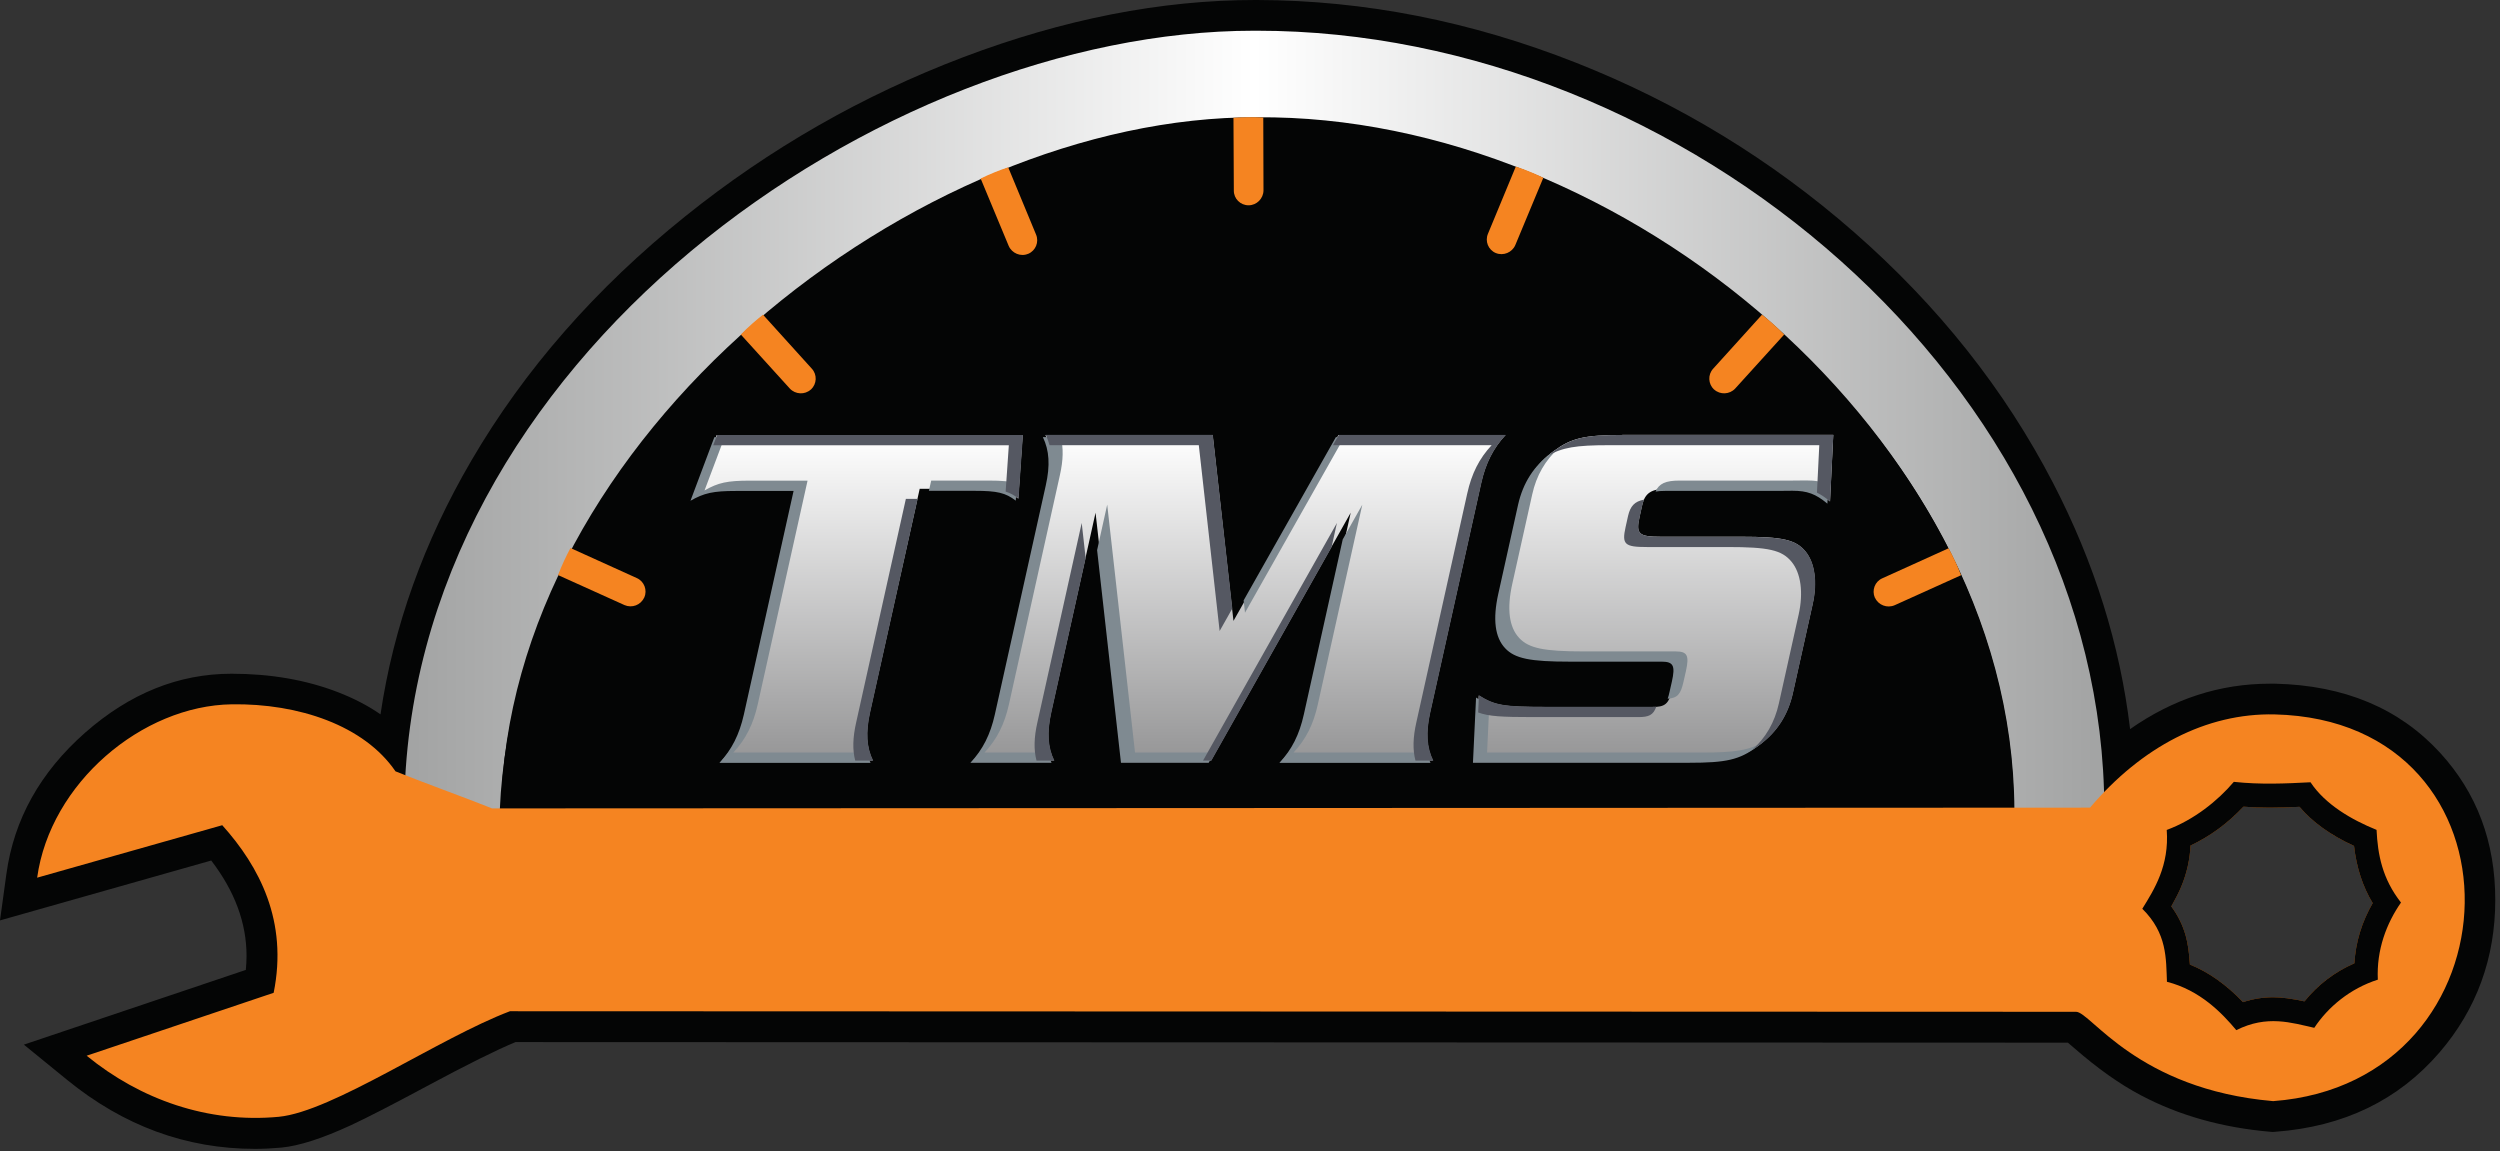 <?xml version="1.0" encoding="UTF-8" standalone="no"?>
<!DOCTYPE svg PUBLIC "-//W3C//DTD SVG 1.1//EN" "http://www.w3.org/Graphics/SVG/1.1/DTD/svg11.dtd">
<svg width="100%" height="100%" viewBox="0 0 354 163" version="1.1" xmlns="http://www.w3.org/2000/svg" xmlns:xlink="http://www.w3.org/1999/xlink" xml:space="preserve" xmlns:serif="http://www.serif.com/" style="fill-rule:evenodd;clip-rule:evenodd;stroke-linejoin:round;stroke-miterlimit:2;">
    <rect x="0" y="0" width="354" height="163" fill="#333333" stroke="none"/>
    <g transform="matrix(1,0,0,1,-3.52,-2.94)">
        <path d="M324.91,117.31C323.62,117.31 322.38,117.26 321.19,117.17C318.96,119.54 316.46,121.37 313.7,122.67C313.61,124.64 313.18,126.56 312.41,128.44C312.08,129.24 311.6,130.19 310.98,131.29C311.93,132.57 312.61,133.97 313.03,135.48C313.31,136.5 313.51,137.85 313.61,139.52C316.25,140.58 318.76,142.35 321.13,144.84C322.52,144.38 323.95,144.15 325.41,144.15C326.56,144.15 328.03,144.34 329.83,144.73C331.75,142.36 334.11,140.56 336.9,139.34C337.08,136.36 337.94,133.51 339.49,130.82C338.08,128.49 337.2,125.8 336.85,122.73C333.52,121.2 330.95,119.35 329.13,117.19C327.37,117.27 325.95,117.31 324.89,117.31M181.3,2.94L181.52,2.94C196.75,2.98 211.82,5.95 226.73,11.84C241.23,17.57 254.33,25.56 266.05,35.81C277.98,46.25 287.38,58.1 294.24,71.34C300.09,82.63 303.72,94.25 305.14,106.18C311.25,101.9 317.85,99.75 324.94,99.75L325.69,99.75C335.49,99.98 343.28,103.25 349.04,109.54C354.25,115.23 356.85,122.17 356.85,130.37C356.85,138.57 354.22,145.85 348.95,151.97C343.13,158.73 335.38,162.48 325.69,163.2L325.34,163.23L324.99,163.2C318.2,162.61 312.09,160.9 306.68,158.04C303.66,156.45 300.51,154.21 297.21,151.33L296.33,150.58L76.52,150.5C73.89,151.58 69.66,153.68 63.83,156.81C58.98,159.42 55.43,161.24 53.19,162.28C49.14,164.15 45.86,165.2 43.36,165.44C42.12,165.55 40.87,165.62 39.63,165.62C29.88,165.62 21,162.36 13.01,155.84L6.9,150.86L38.33,140.28C38.39,139.61 38.43,138.94 38.43,138.29C38.43,133.63 36.76,129.13 33.43,124.79L3.52,133.27L4.43,126.66C5.5,118.96 9.21,112.3 15.57,106.69C21.89,101.13 28.8,98.34 36.31,98.34C41.82,98.34 46.84,99.21 51.34,100.94C53.6,101.81 55.62,102.86 57.4,104.09C59.24,91.67 63.53,79.68 70.27,68.15C77.8,55.26 87.89,43.74 100.53,33.59C112.49,23.98 125.6,16.48 139.86,11.06C154.13,5.65 167.93,2.94 181.28,2.94" style="fill:rgb(4,5,5);fill-rule:nonzero;"/>
        <path d="M60.75,117.66L74.29,117.66C76.5,65.12 133.62,19.81 180.44,19.75C229.74,18.8 288.49,62.81 288.76,117.66L301.49,117.66C301.49,57.39 241.92,7.29 181.53,7.29L181.07,7.29C128.6,7.29 61.03,53.78 60.76,117.66L60.75,117.66Z" style="fill:url(#_Linear1);fill-rule:nonzero;"/>
        <path d="M288.69,117.66C288.44,64.91 233.14,19.09 181.49,19.55C133.32,19.34 75.37,64.91 74.47,117.66L288.69,117.66Z" style="fill:rgb(4,5,5);fill-rule:nonzero;"/>
        <path d="M182.4,19.58L182.43,29.91C182.42,31.05 181.47,32.01 180.32,32.01L180.31,32.01C179.16,32.01 178.22,31.08 178.23,29.92L178.18,19.62C179.42,19.53 180.93,19.49 182.39,19.58" style="fill:rgb(245,132,33);fill-rule:nonzero;"/>
        <path d="M222.06,28.1L218.09,37.64C217.64,38.69 216.4,39.21 215.33,38.77L215.32,38.77C214.26,38.32 213.76,37.1 214.22,36.03L218.16,26.52C219.34,26.92 220.74,27.46 222.06,28.11" style="fill:rgb(245,132,33);fill-rule:nonzero;"/>
        <path d="M256.16,50.31L249.22,57.96C248.44,58.8 247.1,58.87 246.25,58.1L246.23,58.1C245.39,57.31 245.32,55.99 246.11,55.14L253.02,47.5C254,48.27 255.14,49.25 256.16,50.31" style="fill:rgb(245,132,33);fill-rule:nonzero;"/>
        <path d="M281.21,84.39L271.8,88.64C270.75,89.1 269.49,88.63 269.02,87.58L269,87.58C268.54,86.52 269,85.28 270.07,84.82L279.45,80.57C280.04,81.66 280.69,83.02 281.21,84.39" style="fill:rgb(245,132,33);fill-rule:nonzero;"/>
        <path d="M142.38,28.22L146.35,37.76C146.81,38.81 148.05,39.33 149.1,38.88L149.12,38.88C150.17,38.43 150.68,37.21 150.22,36.14L146.28,26.63C145.1,27.02 143.7,27.57 142.38,28.22" style="fill:rgb(245,132,33);fill-rule:nonzero;"/>
        <path d="M108.42,50.31L115.36,57.96C116.14,58.8 117.48,58.87 118.33,58.1L118.35,58.1C119.19,57.31 119.26,55.99 118.47,55.14L111.56,47.5C110.58,48.27 109.44,49.25 108.42,50.31" style="fill:rgb(245,132,33);fill-rule:nonzero;"/>
        <path d="M324.91,117.31C323.62,117.31 322.38,117.26 321.19,117.17C318.96,119.54 316.46,121.37 313.7,122.67C313.61,124.64 313.18,126.56 312.41,128.44C312.08,129.24 311.6,130.19 310.98,131.29C311.93,132.57 312.61,133.97 313.03,135.48C313.31,136.5 313.51,137.85 313.61,139.52C316.25,140.58 318.76,142.35 321.13,144.84C322.52,144.38 323.95,144.15 325.41,144.15C326.56,144.15 328.03,144.34 329.83,144.73C331.75,142.36 334.11,140.56 336.9,139.34C337.08,136.36 337.94,133.51 339.49,130.82C338.08,128.49 337.2,125.8 336.85,122.73C333.52,121.2 330.95,119.35 329.13,117.19C327.37,117.27 325.95,117.31 324.89,117.31M73.14,117.41L299.47,117.3C306.77,108.71 315.92,103.89 325.61,104.1C362.22,104.97 360.84,156.21 325.4,158.86C306.13,157.19 299.56,146.2 297.49,146.21L75.73,146.13C65.71,149.92 50.61,160.35 42.98,161.08C32.98,162.02 23.39,158.64 15.79,152.43C24.62,149.46 33.44,146.48 42.27,143.52C44.32,133.39 40.27,125.67 34.99,119.79L8.78,127.22C10.63,113.84 23.63,102.85 36.35,102.67C45.81,102.53 55.09,105.67 59.52,112.16C62.89,113.54 69.77,116.03 73.15,117.39" style="fill:rgb(245,132,33);fill-rule:nonzero;"/>
        <path d="M82.54,84.37L91.95,88.62C93,89.08 94.26,88.62 94.73,87.56L94.75,87.56C95.21,86.5 94.75,85.26 93.68,84.79L84.3,80.54C83.71,81.64 83.06,83 82.54,84.37" style="fill:rgb(245,132,33);fill-rule:nonzero;"/>
        <path d="M324.91,117.31C323.62,117.31 322.38,117.26 321.19,117.17C318.96,119.54 316.46,121.37 313.7,122.67C313.61,124.64 313.18,126.56 312.41,128.44C312.08,129.24 311.6,130.19 310.98,131.29C311.93,132.57 312.61,133.97 313.03,135.48C313.31,136.5 313.51,137.85 313.61,139.52C316.25,140.58 318.76,142.35 321.13,144.84C322.52,144.38 323.95,144.15 325.41,144.15C326.56,144.15 328.03,144.34 329.83,144.73C331.75,142.36 334.11,140.56 336.9,139.34C337.08,136.36 337.94,133.51 339.49,130.82C338.08,128.49 337.2,125.8 336.85,122.73C333.52,121.2 330.95,119.35 329.13,117.19C327.37,117.27 325.95,117.31 324.89,117.31M330.69,113.71C332.78,116.87 336.55,119.04 340.04,120.45C340.21,123.96 340.85,127.36 343.5,130.74C341.45,133.69 340.02,137.43 340.22,141.66C336.29,142.92 333.18,145.52 331.22,148.48C327.99,147.76 324.54,146.62 320.18,148.81C318.15,146.39 315.08,143.17 310.36,141.96C310.22,138.71 310.42,135.12 306.87,131.62C308.58,128.86 310.7,125.51 310.33,120.46C314.22,119.02 317.57,116.31 319.83,113.65C323.66,114.06 327.14,113.89 330.68,113.71" style="fill:rgb(4,5,5);fill-rule:nonzero;"/>
        <path d="M233.21,64.54C227.85,64.54 226.03,64.97 223.51,66.82C221.08,68.59 219.52,71.04 218.84,74.11L216.03,86.76C215.23,90.33 215.56,92.9 217.01,94.43C218.38,95.89 220.53,96.33 226.16,96.33L239.16,96.33C240.82,96.33 241.11,96.9 240.61,99.15L240.28,100.6C239.84,102.62 239.31,103.07 237.43,103.05L222.53,103.05C216.37,103.05 215.2,102.85 212.9,101.42L212.46,110.66L243,110.66C248.36,110.66 250.19,110.23 252.7,108.38C255.13,106.6 256.69,104.16 257.38,101.09L260.18,88.5C260.87,85.39 260.49,82.63 259.16,81.02C257.78,79.36 255.93,78.94 250.06,78.94L238.7,78.94C235.54,78.94 235.14,78.56 235.68,76.13L236.03,74.55C236.43,72.74 237.35,72.14 239.69,72.14L255.61,72.14L257.67,72.11C259.8,72.11 260.97,72.55 262.65,73.94L263.11,64.52L233.24,64.52L233.21,64.54ZM193.05,64.54L178.18,90.86L175.23,64.54L151.56,64.54C152.47,66.41 152.61,68.54 151.97,71.38L144.76,103.81C144.13,106.64 143.05,108.78 141.3,110.65L152.78,110.65C151.86,108.78 151.73,106.64 152.36,103.81L158.65,75.54L162.59,110.64L175.01,110.64L194.78,75.54L188.49,103.81C187.86,106.64 186.79,108.78 185.03,110.65L206.43,110.65C205.51,108.78 205.38,106.64 206.02,103.81L213.23,71.38C213.86,68.54 214.94,66.41 216.69,64.54L193.04,64.54L193.05,64.54ZM105.01,64.54L101.63,73.54C103.57,72.43 104.86,72.15 108.07,72.15L116.23,72.15L109.18,103.81C108.55,106.64 107.46,108.78 105.72,110.65L127.12,110.65C126.2,108.78 126.07,106.64 126.7,103.81L133.75,72.15L141.9,72.15C145.11,72.15 146.27,72.42 147.71,73.54L148.33,64.54L105.01,64.54Z" style="fill:url(#_Linear2);fill-rule:nonzero;"/>
        <path d="M262.41,71.55C261.51,71.13 260.58,70.97 259.3,70.97L257.24,70.99L241.32,70.99C239.4,70.99 238.44,71.4 237.94,72.55C238.34,72.48 238.79,72.45 239.33,72.45L255.25,72.45L257.31,72.43C259.43,72.43 260.61,72.87 262.28,74.26L262.41,71.56L262.41,71.55ZM253.21,107.98C251.18,109.2 249.17,109.5 244.63,109.5L214.09,109.5L214.41,102.68C213.78,102.45 213.2,102.14 212.53,101.71L212.09,110.95L242.63,110.95C247.99,110.95 249.82,110.53 252.33,108.67C252.63,108.45 252.92,108.21 253.2,107.98M179.62,87.97L179.81,89.7L193.86,64.84L192.68,64.84L179.61,87.97L179.62,87.97ZM205.55,109.5L186.68,109.5C188.44,107.63 189.51,105.5 190.13,102.66L196.42,74.41L193.65,79.32L188.14,104.12C187.51,106.96 186.44,109.09 184.68,110.96L206.08,110.96C205.85,110.5 205.67,110.01 205.54,109.51M175.49,109.5L164.24,109.5L160.3,74.4L158.87,80.84L162.25,110.95L174.67,110.95L175.49,109.5ZM147.52,71.39C146.57,71.09 145.4,70.99 143.53,70.99L135.38,70.99L135.05,72.44L141.53,72.44C144.74,72.44 145.9,72.72 147.35,73.83L147.52,71.39ZM239.65,101.88C241.06,101.79 241.52,101.23 241.91,99.45L242.24,98C242.74,95.75 242.45,95.18 240.79,95.18L227.78,95.18C222.15,95.18 220,94.74 218.64,93.28C217.2,91.75 216.87,89.17 217.66,85.61L220.48,72.96C221.07,70.27 222.35,68.06 224.28,66.36C223.91,66.58 223.54,66.83 223.16,67.11C220.73,68.89 219.17,71.33 218.48,74.41L215.67,87.06C214.88,90.63 215.2,93.2 216.65,94.73C218.02,96.19 220.17,96.63 225.8,96.63L238.81,96.63C240.47,96.63 240.76,97.2 240.26,99.44L239.93,100.9C239.85,101.28 239.76,101.6 239.66,101.88M151.88,109.5L142.93,109.5C144.68,107.63 145.76,105.5 146.39,102.66L153.6,70.23C154.08,68.1 154.12,66.37 153.72,64.84L151.19,64.84C152.1,66.71 152.24,68.84 151.6,71.68L144.39,104.11C143.76,106.95 142.68,109.08 140.93,110.95L152.42,110.95C152.19,110.49 152.01,110 151.88,109.5M126.22,109.5L107.36,109.5C109.11,107.63 110.19,105.5 110.82,102.66L117.87,71L109.71,71C106.51,71 105.21,71.28 103.28,72.39L106.12,64.85L104.67,64.85L101.29,73.85C103.23,72.74 104.52,72.46 107.73,72.46L115.89,72.46L108.85,104.12C108.21,106.96 107.13,109.09 105.39,110.96L126.79,110.96C126.56,110.5 126.38,110.01 126.25,109.51" style="fill:rgb(127,138,145);fill-rule:nonzero;"/>
        <path d="M236.32,73.69C234.98,73.93 234.37,74.61 234.05,76.01L233.7,77.59C233.16,80.02 233.56,80.4 236.72,80.4L248.09,80.4C253.96,80.4 255.82,80.82 257.2,82.48C258.53,84.09 258.9,86.85 258.21,89.96L255.41,102.54C254.81,105.24 253.54,107.44 251.61,109.13C251.98,108.91 252.35,108.66 252.74,108.38C255.16,106.6 256.73,104.16 257.41,101.08L260.21,88.5C260.91,85.39 260.53,82.63 259.2,81.03C257.82,79.36 255.97,78.95 250.09,78.95L238.73,78.95C235.56,78.95 235.16,78.57 235.7,76.14L236.05,74.57C236.12,74.25 236.21,73.96 236.32,73.7M212.82,103.82C214.35,104.39 216.21,104.48 220.57,104.48L235.47,104.48C236.99,104.49 237.63,104.2 238.05,103.01C237.87,103.02 237.67,103.02 237.47,103.02L222.57,103.02C216.41,103.02 215.23,102.82 212.94,101.39L212.83,103.8L212.82,103.82ZM222.68,67.5C224.72,66.29 226.72,65.98 231.26,65.98L261.13,65.98L260.8,72.7C261.4,72.99 261.99,73.39 262.66,73.95L263.12,64.53L233.25,64.53C227.88,64.53 226.06,64.96 223.54,66.81C223.23,67.04 222.94,67.26 222.67,67.51M192.26,65.98L214.74,65.98C212.99,67.85 211.91,69.98 211.28,72.82L204.07,105.25C203.59,107.38 203.55,109.11 203.95,110.64L206.48,110.64C205.56,108.77 205.43,106.64 206.06,103.8L213.28,71.37C213.91,68.54 214.99,66.41 216.74,64.53L193.09,64.53L192.27,65.98L192.26,65.98ZM192.06,80.45L192.83,76.99L173.87,110.64L175.05,110.64L192.06,80.45ZM157.25,81.98L156.69,76.99L150.41,105.25C149.93,107.38 149.89,109.11 150.29,110.64L152.82,110.64C151.9,108.77 151.77,106.64 152.4,103.8L157.25,81.98ZM152.13,65.98L173.27,65.98L176.22,92.29L178.02,89.1L175.26,64.52L151.59,64.52C151.83,64.99 152,65.47 152.13,65.97M145.92,72.54L146.37,65.99L104.51,65.99L105.06,64.54L148.37,64.54L147.75,73.54C147.15,73.08 146.6,72.76 145.92,72.55M124.62,110.64C124.22,109.12 124.27,107.38 124.75,105.25L131.79,73.58L133.46,73.58L126.74,103.8C126.11,106.64 126.23,108.77 127.16,110.64L124.62,110.64Z" style="fill:rgb(85,88,98);fill-rule:nonzero;"/>
    </g>
    <defs>
        <linearGradient id="_Linear1" x1="0" y1="0" x2="1" y2="0" gradientUnits="userSpaceOnUse" gradientTransform="matrix(240.73,0,0,240.73,60.83,62.729)"><stop offset="0" style="stop-color:rgb(163,164,164);stop-opacity:1"/><stop offset="0.5" style="stop-color:white;stop-opacity:1"/><stop offset="1" style="stop-color:rgb(163,164,164);stop-opacity:1"/></linearGradient>
        <linearGradient id="_Linear2" x1="0" y1="0" x2="1" y2="0" gradientUnits="userSpaceOnUse" gradientTransform="matrix(2.82404e-15,-46.12,46.12,2.82404e-15,182.16,110.727)"><stop offset="0" style="stop-color:rgb(149,149,150);stop-opacity:1"/><stop offset="1" style="stop-color:white;stop-opacity:1"/></linearGradient>
    </defs>
</svg>
